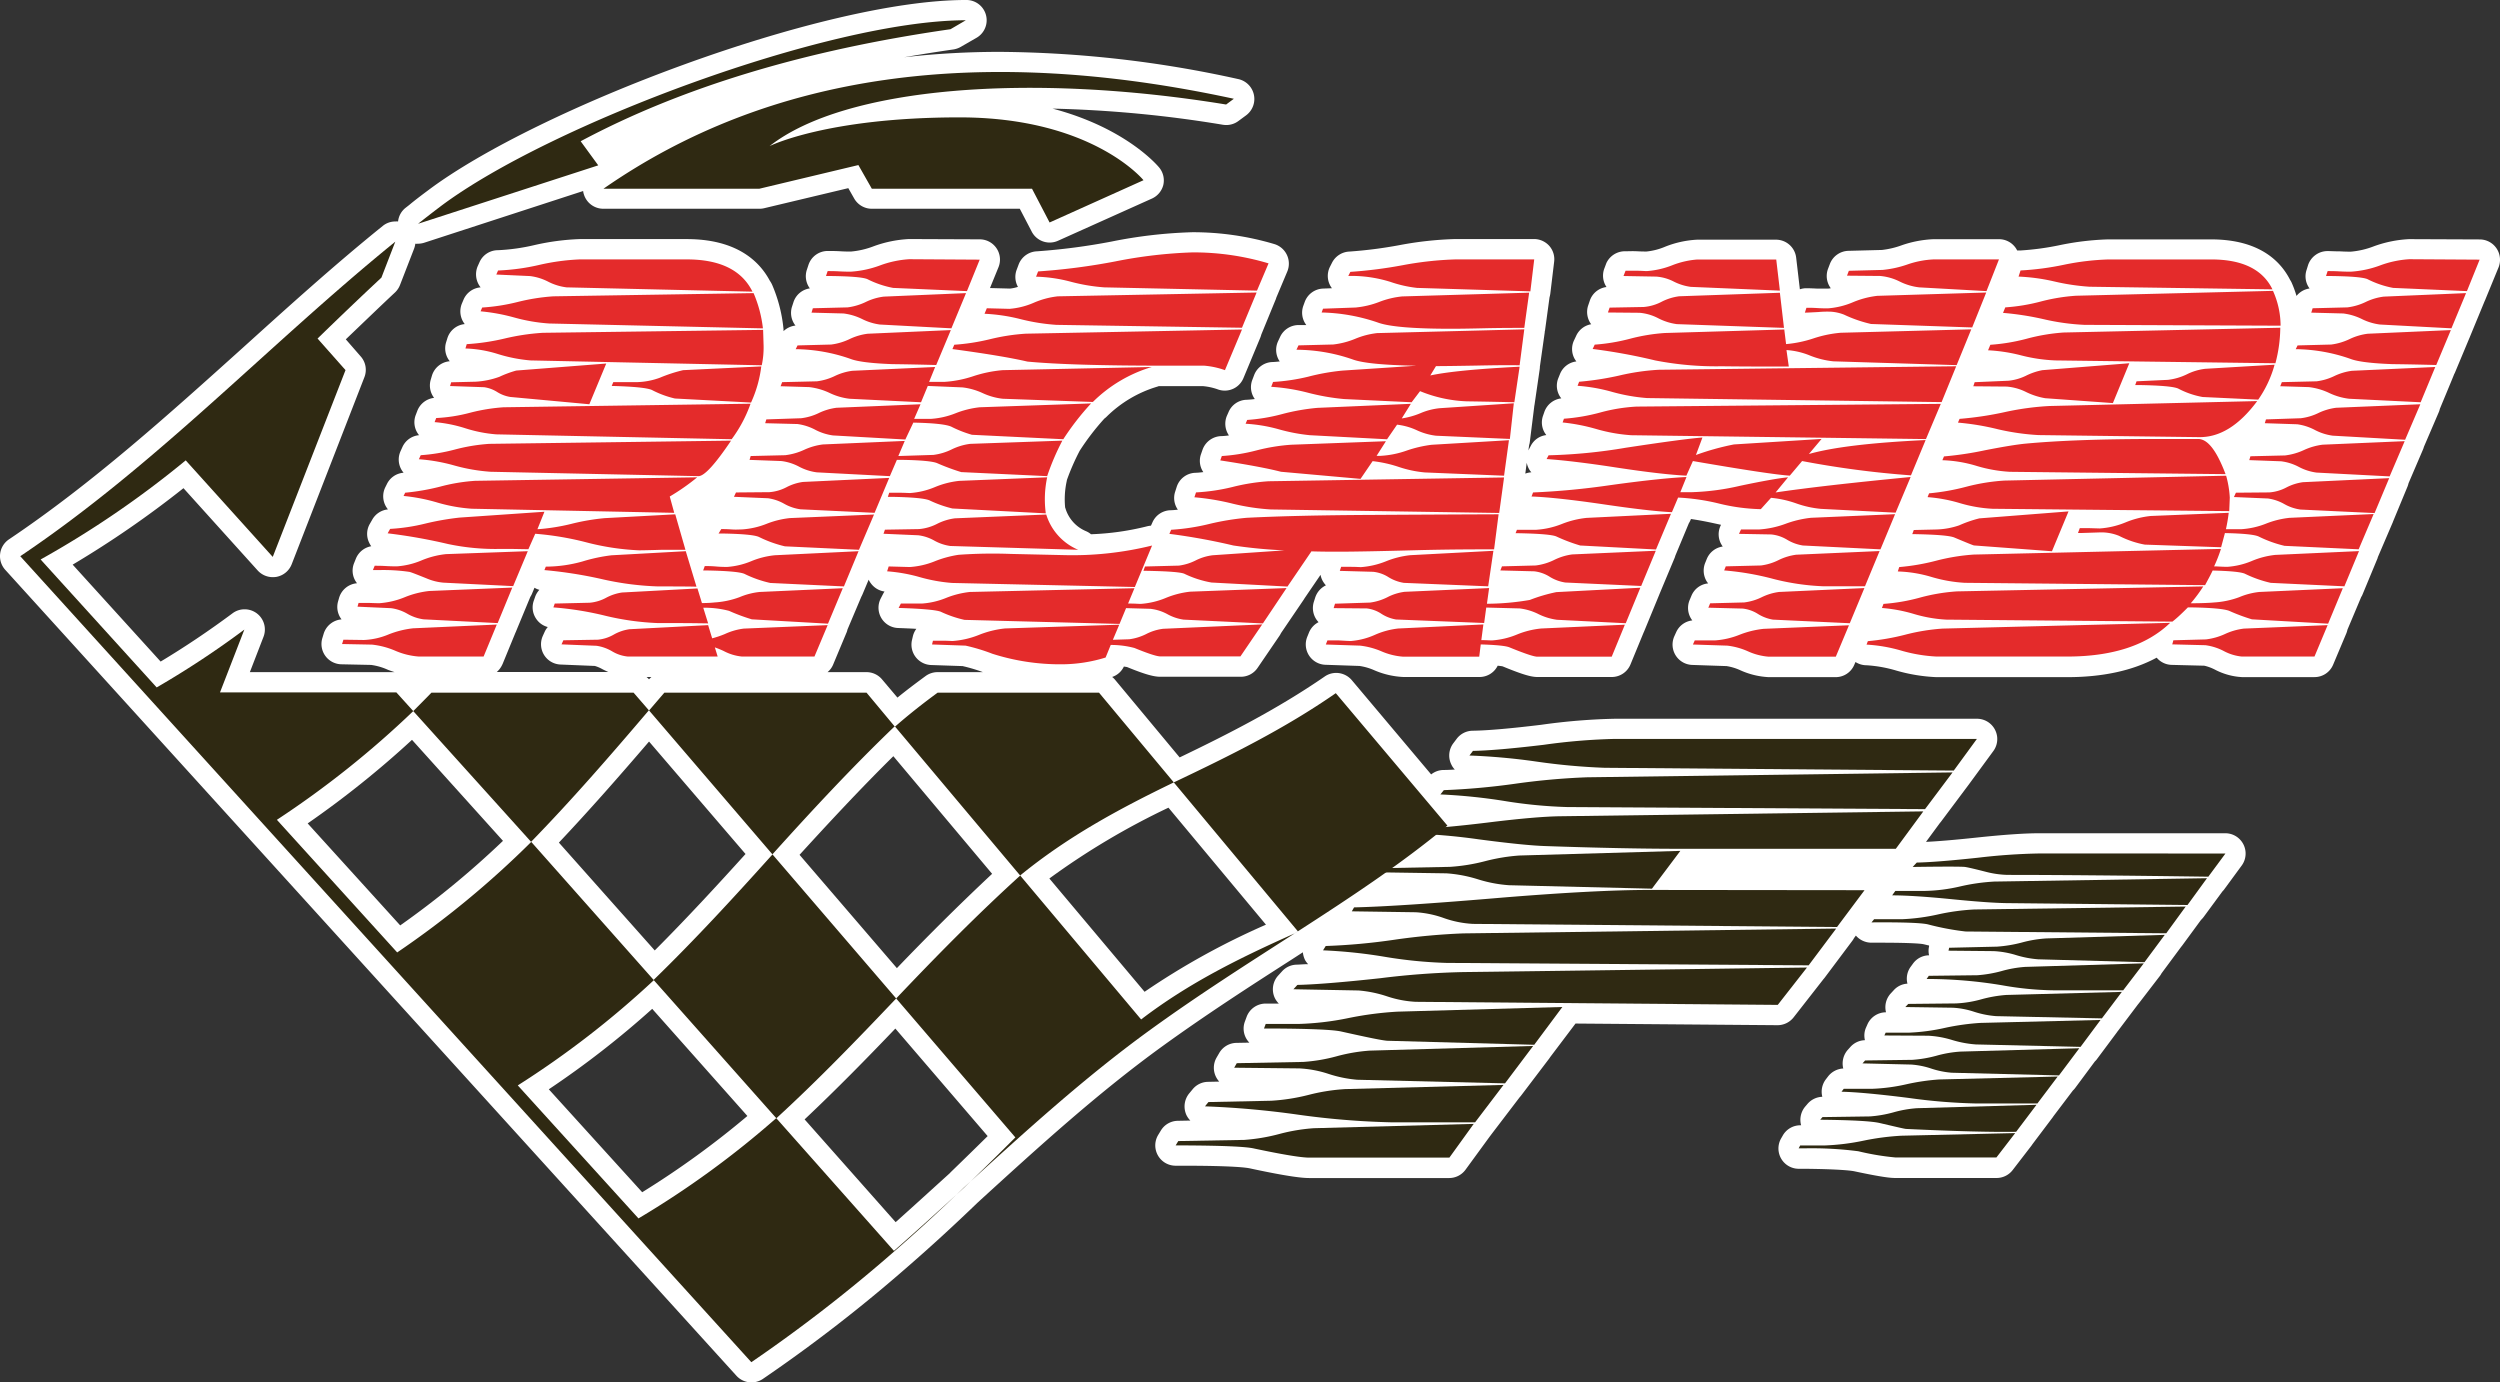 <svg xmlns="http://www.w3.org/2000/svg" viewBox="0 0 513.29 283.83"><rect x="0" y="0" width="513.29" height="283.83" fill="#333333" stroke="none"/><defs><style>.cls-1{fill:#fff;}.cls-1,.cls-4{fill-rule:evenodd;}.cls-2,.cls-4{fill:#2f2912;}.cls-3{fill:#e42b2b;}</style></defs><title>ricambi_f1Risorsa 1</title><g id="Livello_2" data-name="Livello 2"><g id="Livello_1-2" data-name="Livello 1"><path class="cls-1" d="M512.58,51a4.17,4.17,0,0,0-3.44-1.84l-14.54-.06a24.6,24.6,0,0,0-7.27,1.49,16.85,16.85,0,0,1-4.67,1.08c-.43,0-1.16,0-2.15-.06-1.15,0-2-.06-2.61-.06a4.22,4.22,0,0,0-4,2.83l-.31,1a4.14,4.14,0,0,0,.54,3.76.47.47,0,0,1,.06.09,4.17,4.17,0,0,0-2.68,1.53,21.2,21.2,0,0,0-1-2.73,3.26,3.26,0,0,0-.31-.55c-1.94-3.84-6.31-8.33-16.23-8.33H432.78a56.9,56.9,0,0,0-9.73,1.15,55.77,55.77,0,0,1-8.27,1.13,4.4,4.4,0,0,0-.62,0,4.29,4.29,0,0,0-.29-.5,4.17,4.17,0,0,0-3.45-1.82H397a22.78,22.78,0,0,0-6.61,1.27,17.4,17.4,0,0,1-4,.94l-6.89.18a4.19,4.19,0,0,0-3.78,2.65l-.38,1a4.2,4.2,0,0,0,.43,3.86,1.77,1.77,0,0,0,.12.17,3.76,3.76,0,0,1-.67.08l-2,0c-1-.05-1.8-.08-2.38-.08a4.08,4.08,0,0,0-1.3.22c0-.05-.76-6.51-.76-6.51a4.17,4.17,0,0,0-4.14-3.68H348.46a20.56,20.56,0,0,0-6.55,1.43,13.25,13.25,0,0,1-3.85,1c-.38,0-1,0-1.93-.05s-1.85,0-2.42,0A4.2,4.2,0,0,0,329.82,54l-.41,1.09a4.17,4.17,0,0,0,.43,3.84l0,0a4.15,4.15,0,0,0-3.44,2.84l-.34,1a4.23,4.23,0,0,0,.58,3.73.19.19,0,0,1,.06.07A4.17,4.17,0,0,0,323.59,69l-.42.89a4.15,4.15,0,0,0,.11,3.76,6,6,0,0,0,.37.56,4.15,4.15,0,0,0-3.37,2.61l-.34.84a4.16,4.16,0,0,0,.4,3.84c.08.1.15.21.22.29a4.21,4.21,0,0,0-3.46,2.73l-.27.78a4.12,4.12,0,0,0,.43,3.72c.09.11.15.22.22.31a4.11,4.11,0,0,0-3.16,2.16s-.48.9-.52,1l.16-1.13a2.87,2.87,0,0,0,.14-.66L315,83.5a1.67,1.67,0,0,1,.05-.31l1.06-7.28a3.38,3.38,0,0,0,.05-.62l1-7.07s0-.23.05-.31l.93-6.85a6.08,6.08,0,0,0,.16-.74l.79-6.57a4.15,4.15,0,0,0-1-3.27,4.21,4.21,0,0,0-3.12-1.4H298.82a71.81,71.81,0,0,0-11.54,1.26,90.21,90.21,0,0,1-10.22,1.31,4.2,4.2,0,0,0-3.58,2.3l-.42.83a4.19,4.19,0,0,0,.18,4.07l.22.33-1.82.07A4.17,4.17,0,0,0,267.88,62l-.28.77a4.16,4.16,0,0,0,.46,3.76,2.12,2.12,0,0,0,.15.21l-1.69,0a4.19,4.19,0,0,0-3.69,2.42l-.42.9a4.2,4.2,0,0,0,.24,4l.11.15c-.64.07-1.12.11-1.47.12a4.15,4.15,0,0,0-3.78,2.64l-.38,1a4.17,4.17,0,0,0,.41,3.83,1,1,0,0,1,.09.13c-.74.1-1.28.13-1.66.15a4.13,4.13,0,0,0-3.74,2.55l-.34.77a4.23,4.23,0,0,0,.35,3.88l.08.12a13.56,13.56,0,0,1-1.57.14,4.21,4.21,0,0,0-3.83,2.74l-.31.89a4.13,4.13,0,0,0,.32,3.56l.13.2c-.7.09-1.21.13-1.59.14a4.17,4.17,0,0,0-3.85,2.82l-.32,1a4.16,4.16,0,0,0,.49,3.69.13.13,0,0,1,.05.06c-.64.08-1.13.11-1.48.12a4.16,4.16,0,0,0-3.73,2.46l-.32.71a4.63,4.63,0,0,0-.88.15A54.94,54.94,0,0,1,224,109.69a3.91,3.91,0,0,0-1-.62,7.4,7.4,0,0,1-4.26-4.74.69.69,0,0,0-.05-.13,17.45,17.45,0,0,1,.31-5.35l.06-.32a47,47,0,0,1,2.63-6s0,0,0,0a50.88,50.88,0,0,1,5.07-6.6,3,3,0,0,0,.44-.37,24.93,24.93,0,0,1,10.36-6.16,3.59,3.59,0,0,0,.35-.12c.37,0,9.08,0,9.08,0a12.32,12.32,0,0,1,3,.65,4.2,4.2,0,0,0,1.47.27,4.15,4.15,0,0,0,3.84-2.57l3.46-8.31a4.79,4.79,0,0,0,.21-.64l2.87-7a3.1,3.1,0,0,0,.21-.58l2.25-5.35a4.2,4.2,0,0,0-2.63-5.63,58.6,58.6,0,0,0-16.88-2.44,97.62,97.62,0,0,0-16.6,1.92,129.73,129.73,0,0,1-15.29,2,4.19,4.19,0,0,0-3.74,2.66l-.4,1.07a4.18,4.18,0,0,0,.24,3.57,8,8,0,0,1-1.62.35l-4.12-.11L205,54.88a4.16,4.16,0,0,0-3.85-5.74l-14.52-.06a24.6,24.6,0,0,0-7.28,1.49,17,17,0,0,1-4.68,1.08c-.42,0-1.14,0-2.14-.06s-2-.06-2.6-.06A4.16,4.16,0,0,0,166,54.36l-.33,1a4.2,4.2,0,0,0,.54,3.76l.07.09a4.14,4.14,0,0,0-3.39,2.9l-.29.89a4.2,4.2,0,0,0,.59,3.67,1.15,1.15,0,0,0,.14.17,4.25,4.25,0,0,0-2.46,1.15v-.29a3.93,3.93,0,0,0-.06-.6s0,0,0-.08a30.27,30.27,0,0,0-2.21-8.39,5,5,0,0,0-.55-1c-2.13-4-6.8-8.54-17.06-8.54H119a49.22,49.22,0,0,0-9.23,1.22,40.65,40.65,0,0,1-7.53,1.06,4.14,4.14,0,0,0-3.8,2.48l-.37.83A4.27,4.27,0,0,0,98.68,59a4.16,4.16,0,0,0-3.52,2.55l-.33.78a4.23,4.23,0,0,0,.59,4.21,4.15,4.15,0,0,0-3.56,2.88l-.28.9a4.22,4.22,0,0,0,.7,3.77l.07.08a4.18,4.18,0,0,0-3.68,3l-.23.78a4.17,4.17,0,0,0,.6,3.62,1.25,1.25,0,0,0,.08.12,4.19,4.19,0,0,0-3.43,2.64l-.32.84A4.16,4.16,0,0,0,85.78,89a2.33,2.33,0,0,0,.27.35,4.16,4.16,0,0,0-3.43,2.44l-.38.84a4.16,4.16,0,0,0,.26,3.93c.11.18.24.34.36.5a4.14,4.14,0,0,0-3.42,2.32l-.33.66a4.19,4.19,0,0,0,.16,4,5.36,5.36,0,0,0,.38.55,4.15,4.15,0,0,0-3.21,2.08l-.51.89a4.11,4.11,0,0,0-.11,3.91,4.18,4.18,0,0,0,.4.68,4.2,4.2,0,0,0-3.14,2.52l-.36.9a4.11,4.11,0,0,0,.38,3.9,2.83,2.83,0,0,0,.2.28,4.19,4.19,0,0,0-3.68,3l-.22.77A4.17,4.17,0,0,0,70,127a1,1,0,0,1,.12.17,4.19,4.19,0,0,0-3.66,2.93l-.27.89a4.17,4.17,0,0,0,3.91,5.4l6.09.13a12.25,12.25,0,0,1,3.45,1c.49.19.93.33,1.37.48H51.3l2.79-7.22a4.15,4.15,0,0,0-3.87-5.68,4.1,4.1,0,0,0-2.49.83c-4.89,3.63-9.74,6.89-14.75,9.9L14.92,115.93a205.56,205.56,0,0,0,22.75-15.7l15.24,16.9A4.19,4.19,0,0,0,56,118.5a4.87,4.87,0,0,0,.76-.06,4.18,4.18,0,0,0,3.13-2.59L74.82,77.44a4.15,4.15,0,0,0-.76-4.26L71,69.67C74.84,66,78.06,62.89,81.15,60a4.27,4.27,0,0,0,1-1.54l2.85-7.35a4.54,4.54,0,0,0,.27-1.07,3.08,3.08,0,0,0,.53,0,4.45,4.45,0,0,0,1.29-.2l32.64-10.62a3.11,3.11,0,0,0,.16.72,4.17,4.17,0,0,0,4,2.92h32a4,4,0,0,0,1-.11l17.28-4.12,1.21,2.13a4.16,4.16,0,0,0,3.62,2.1h30.38l2.45,4.7a4.16,4.16,0,0,0,3.69,2.24,4.12,4.12,0,0,0,1.71-.37l19.28-8.66A4.2,4.2,0,0,0,238.84,38a4.15,4.15,0,0,0-.83-3.59c-.36-.44-6.86-8.14-21.9-12.11a246.6,246.6,0,0,1,35,3.32,4.91,4.91,0,0,0,.67.05,4.12,4.12,0,0,0,2.48-.82l1.6-1.18a4.18,4.18,0,0,0-1.61-7.43,232.42,232.42,0,0,0-48.83-5.59,173,173,0,0,0-19.8,1.11q5-.87,10.15-1.61a4.36,4.36,0,0,0,1.48-.52l3.16-1.82A4.16,4.16,0,0,0,198.3,0C168.88,0,110.3,22.3,88,39,86.66,40,85.32,41,84,42.1l-.68.53a4.12,4.12,0,0,0-1.59,2.84,4.7,4.7,0,0,0-.53,0,4.09,4.09,0,0,0-2.63.93c-10,8.07-19.59,16.76-28.9,25.17C34.59,85.14,19,99.21,1.84,110.74A4.17,4.17,0,0,0,1.08,117L151.2,282.46a4.17,4.17,0,0,0,5.39.68,312.19,312.19,0,0,0,29.79-23.08c4.52-3.92,9.25-8.24,14.34-13.14l.74-.68c11.8-10.76,24-21.88,37.14-31.39,9-6.51,17.88-12.25,26.51-17.78l2.39-1.55a4.63,4.63,0,0,0,.46,1.61,4.38,4.38,0,0,0,.62.83c-.86,0-1.63.08-2.33.1a4.15,4.15,0,0,0-3,1.34l-.81.89a4.19,4.19,0,0,0-.76,4.48,4.23,4.23,0,0,0,.88,1.28h-2.7a4.17,4.17,0,0,0-3.9,2.7l-.35.95a4.12,4.12,0,0,0,.46,3.83,4,4,0,0,0,.44.54l-2.65.05a4.16,4.16,0,0,0-3.55,2.11l-.54.93a4.19,4.19,0,0,0,0,4.14,4.34,4.34,0,0,0,.56.77l-2.32.05a4.14,4.14,0,0,0-3.14,1.52l-.72.87a4.23,4.23,0,0,0-.56,4.42,4.41,4.41,0,0,0,.8,1.14l-2.57.05a4.13,4.13,0,0,0-3.48,2l-.54.89a4.17,4.17,0,0,0,3.56,6.33h1.42c10.54,0,13.11.4,13.77.53,8.28,1.79,11,2,12.27,2h28.72a4.16,4.16,0,0,0,3.37-1.73l5-6.85c.08-.1.17-.21.25-.33L312,225.3c.1-.1.19-.22.29-.34l5.83-7.68.15-.23s5.21-6.9,5.21-6.9l41.48.34a4.2,4.2,0,0,0,3.29-1.6l6-7.68a.83.83,0,0,0,.12-.16,3.37,3.37,0,0,0,.3-.36l5.65-7.54a4,4,0,0,0,.34-.54l.38-.52a4.24,4.24,0,0,0,3.17,1.46H386c6.92,0,8.58.24,8.87.3s.81.2,1.2.28l0,.18a4,4,0,0,0,0,1.83h0a4.12,4.12,0,0,0-3.35,1.77l-.46.63a4.14,4.14,0,0,0-.63,3.42,4.08,4.08,0,0,0-2.81,1.34l-.59.64a4.17,4.17,0,0,0-1,3.9h0a4.17,4.17,0,0,0-3.83,2.51l-.26.59a4.05,4.05,0,0,0-.24,2.63,4.15,4.15,0,0,0-3,1.4l-.53.59a4.24,4.24,0,0,0-.92,3.82,4.21,4.21,0,0,0-3.12,1.63l-.46.6a4.21,4.21,0,0,0-.72,3.58,4.17,4.17,0,0,0-3.06,1.48l-.47.55a4.23,4.23,0,0,0-.82,3.82h-.09A4.14,4.14,0,0,0,366,233.2l-.34.59a4.17,4.17,0,0,0,3.66,6.18h1.32c7.27.08,9.48.39,10.07.51,5.67,1.21,7.44,1.38,8.42,1.38h20.8a4.16,4.16,0,0,0,3.32-1.65l3.85-5c.07-.1.14-.19.19-.28l4.19-5.56c.06-.08.1-.16.17-.25l3.95-5.22a3.66,3.66,0,0,0,.52-.59l4-5.39a2.67,2.67,0,0,0,.42-.47l4.12-5.53a2.36,2.36,0,0,1,.23-.31l4.12-5.46a2.88,2.88,0,0,0,.22-.27l4.25-5.53a3.21,3.21,0,0,0,.31-.5l4-5.4.27-.34,3.83-5.22a5.88,5.88,0,0,0,.53-.59l3.89-5.29a3.07,3.07,0,0,0,.41-.48l3.53-4.81a4.17,4.17,0,0,0-3.36-6.64H418.7c-3.08,0-7.34.3-13,.9q-6.46.69-10.26.87c1.41-1.92,2.83-3.84,2.83-3.85a4.19,4.19,0,0,0,.28-.34l5.65-7.55c.07-.08.12-.17.18-.25a1.67,1.67,0,0,0,.12-.16l4.76-6.49a4.17,4.17,0,0,0-3.37-6.64h-74.3a126.23,126.23,0,0,0-15.15,1.24c-6.32.77-11.06,1.18-14.08,1.22a4.16,4.16,0,0,0-3.28,1.66l-.71.94A4.17,4.17,0,0,0,298,157a3.52,3.52,0,0,0,.7,1c-.86.05-1.63.09-2.32.09a4.17,4.17,0,0,0-2.54.91l-16.3-19.36a4.23,4.23,0,0,0-3.21-1.48,4.11,4.11,0,0,0-2.35.74c-9.61,6.63-19.9,11.86-29.78,16.61l-13.31-16a3.85,3.85,0,0,0-.55-.52,4.08,4.08,0,0,0,2.41-2.14l.64.1h0c4.13,1.7,5.7,2,6.9,2h16.47a4.14,4.14,0,0,0,3.44-1.82l4.48-6.57A3.36,3.36,0,0,0,263,130l4.66-6.86a3.21,3.21,0,0,0,.19-.31l3.28-4.81a4,4,0,0,0,.67,1.62,4.63,4.63,0,0,0,.43.54,4.23,4.23,0,0,0-2.2,2.52l-.29.91a4.22,4.22,0,0,0,.62,3.7,5.12,5.12,0,0,0,.36.43,4.17,4.17,0,0,0-2,2.22l-.34.84a4.18,4.18,0,0,0,3.74,5.69l7,.24a11.77,11.77,0,0,1,3.06.89,16.91,16.91,0,0,0,6,1.38h15.58a4.16,4.16,0,0,0,3.74-2.32c.6.06.91.11,1,.13,4.43,1.83,6,2.19,7.2,2.19h15.21a4.16,4.16,0,0,0,3.85-2.57l2.7-6.56a2.92,2.92,0,0,0,.14-.31l3-7.29a1.57,1.57,0,0,0,.09-.23s3.07-7.34,3.07-7.34a3.57,3.57,0,0,0,.21-.6l2.78-6.67a4.21,4.21,0,0,0,.33-.63l.1-.24c1.22.18,2.8.45,4.93.92l1.24.27-.08.17a4.15,4.15,0,0,0,.24,4,3,3,0,0,0,.2.29,4.17,4.17,0,0,0-3.3,2.6l-.34.84a4.25,4.25,0,0,0,.4,3.81l.24.32a4.13,4.13,0,0,0-3.44,2.56l-.38.9a4.2,4.2,0,0,0,.36,3.85c.07.11.14.19.21.29a4.15,4.15,0,0,0-3.32,2.43l-.38.84a4.18,4.18,0,0,0,3.66,5.87l7.08.24a10.8,10.8,0,0,1,2.85.87,16,16,0,0,0,5.8,1.4h13.73a4.15,4.15,0,0,0,3.84-2.55l.24-.56a4.22,4.22,0,0,0,2.27.67,27,27,0,0,1,6.11,1.09,35,35,0,0,0,8.25,1.35h26.83c7.28,0,13.43-1.33,18.38-4a4.14,4.14,0,0,0,3.08,1.48l6.7.17a9.33,9.33,0,0,1,2.21.82,13.52,13.52,0,0,0,5.5,1.52H475.2a4.14,4.14,0,0,0,3.83-2.55l2.72-6.46a4.71,4.71,0,0,0,.22-.73l2.83-6.72a2.3,2.3,0,0,0,.26-.49l3-7.23a1.83,1.83,0,0,0,.15-.45l3-7a2,2,0,0,0,.12-.31s3-7.25,3-7.25a5.2,5.2,0,0,0,.18-.61l3-7a2.74,2.74,0,0,0,.15-.46l3.06-7.13a3,3,0,0,0,.21-.66s2.91-7,2.92-7.07.1-.2.15-.3l3-7.18a1.45,1.45,0,0,0,.11-.26s3.05-7.39,3.07-7.43a2.83,2.83,0,0,0,.15-.35L513,54.88A4.2,4.2,0,0,0,512.58,51ZM171.07,136.42l2.7-6.46a3.26,3.26,0,0,0,.23-.71l2.85-6.74c.08-.15.17-.32.24-.49l1.26-3a3.69,3.69,0,0,0,.39.66,4.18,4.18,0,0,0,2.87,1.77,4.92,4.92,0,0,0-.31.51l-.46.89a4.17,4.17,0,0,0,3.56,6.09c1.53.06,2.76.11,3.74.17a4.13,4.13,0,0,0-.71,1.51l-.18.77a4.19,4.19,0,0,0,3.91,5.15l6.48.22A33.62,33.62,0,0,1,201.8,138h-9.28a4.18,4.18,0,0,0-2.45.78c-2,1.47-3.95,2.93-5.81,4.45l-3.16-3.74a4.18,4.18,0,0,0-3.19-1.49h-8A4,4,0,0,0,171.07,136.42Zm-37.81,15.83,19.81,23.09c-5.67,6.27-12,13.15-18.64,19.8L114.75,173C120.87,166.51,126.76,159.83,133.26,152.25ZM132.75,139h1a5.56,5.56,0,0,0-.5.47h0A4.19,4.19,0,0,0,132.75,139Zm-29.6-2.57,2.69-6.55a1.83,1.83,0,0,0,.14-.32l2.9-7a4.47,4.47,0,0,0,.33-.61l.53-1.28a3.52,3.52,0,0,0,1,.43,4.31,4.31,0,0,0-.86,1.41l-.27.78a4.13,4.13,0,0,0,.47,3.75,4.08,4.08,0,0,0,2.39,1.7,3.85,3.85,0,0,0-.65,1l-.38.84a4.17,4.17,0,0,0,3.64,5.86l7.06.29a7.75,7.75,0,0,1,1.58.68c.42.22.8.39,1.17.56H102A4.39,4.39,0,0,0,103.15,136.4ZM82.17,190l-19-20.94A198.19,198.19,0,0,0,84.59,151.9l18.68,20.74A183.32,183.32,0,0,1,82.17,190Zm49.69,54.79-19.18-21.14a188.71,188.71,0,0,0,21.23-16.52l19.54,22A182,182,0,0,1,131.86,244.78Zm63.24-4c-3.65,3.31-7.4,6.73-11.21,10.14L165.2,229.83c6.54-6.16,12.76-12.51,18.63-18.65l18.95,22.08C200.44,235.57,197.77,238.18,195.1,240.76Zm-10.94-42-20-23.28c5.48-6,12.14-13.22,19.26-20.25l20.28,24.15C196.65,186,190,192.67,184.16,198.76Zm55.76-32.94,20,24A152.19,152.19,0,0,0,235,203.63l-19.55-23.26A151.13,151.13,0,0,1,239.92,165.82Zm73.25-68.58.29-2.26a4.8,4.8,0,0,0,.46,1.28,3.67,3.67,0,0,0,.49.68A4.33,4.33,0,0,0,313.17,97.24Z"/><path class="cls-2" d="M302.58,230.75l-5,6.93H268.84c-1.73,0-5.53-.64-11.4-1.88-1.67-.39-6.55-.59-14.62-.63h-1.44l.54-.89,13.55-.24a38.17,38.17,0,0,0,7.18-1.21,37.28,37.28,0,0,1,7.09-1.19Zm6.12-8-5.84,7.68H285.63a164.39,164.39,0,0,1-19.11-1.57,184.6,184.6,0,0,0-19.12-1.71l.71-.88L261,226a40.61,40.61,0,0,0,7.63-1.19,39.66,39.66,0,0,1,7.53-1.2Zm6.08-8L309,222.43l-30.35-.74a25.72,25.72,0,0,1-5.88-1.2,22.57,22.57,0,0,0-6-1.13l-13.37-.14.53-.93,13.65-.26a34.44,34.44,0,0,0,6.86-1.16,35,35,0,0,1,6.78-1.16Zm6-8L315,214.51l-30-.82c-.9,0-4.09-.67-9.61-1.9q-2.43-.56-14.17-.62h-1.7l.35-.94h6.82a58.34,58.34,0,0,0,10.14-1.2,70.14,70.14,0,0,1,10.06-1.32ZM371,198.65l-6,7.67-74.31-.63a22,22,0,0,1-5.92-1.13,24.91,24.91,0,0,0-5.83-1.2l-13.38-.25.81-.89q5.48-.12,17.05-1.38a163.75,163.75,0,0,1,17.16-1.26Q302,199.58,371,198.65Zm6-8-5.66,7.55-74.4-.5a92.65,92.65,0,0,1-12.73-1.27,101.63,101.63,0,0,0-12.57-1.31l.55-.89a126.48,126.48,0,0,0,14.12-1.29,135,135,0,0,1,14.13-1.3Zm5.82-7.88-5.65,7.56-74.75-.64a21.23,21.23,0,0,1-5.93-1.18,20.55,20.55,0,0,0-5.83-1.21l-13.11-.19.46-.81q9.15-.2,30.34-2,19.47-1.59,30.32-1.58ZM345,174.7l-5.83,7.76-29.35-.71a27.61,27.61,0,0,1-6.36-1.21,27.82,27.82,0,0,0-6.48-1.23l-13.37-.2.73-.87,13.36-.26a38,38,0,0,0,7.18-1.16,38.61,38.61,0,0,1,7.08-1.17Zm49.89-8.11-5.65,7.68h-44.6q-11.29,0-27.37-.56-4.31-.14-13.73-1.39a125.44,125.44,0,0,0-13.82-1.19l.72-.95q5-.08,14.94-1.29c6.6-.82,11.59-1.25,14.94-1.3Zm6-8-5.65,7.54-73.5-.43a96.66,96.66,0,0,1-13-1.27,115.7,115.7,0,0,0-13-1.32l.7-.88a143.74,143.74,0,0,0,14.68-1.32,143.15,143.15,0,0,1,14.77-1.32Zm5-6.88-4.75,6.5-71.7-.57a130.1,130.1,0,0,1-13.87-1.26,130.32,130.32,0,0,0-13.87-1.26l.72-.95q4.77-.08,14.54-1.25a123.81,123.81,0,0,1,14.63-1.21Z"/><path class="cls-2" d="M413.75,232.64l-3.85,5H389.1a53.07,53.07,0,0,1-7.56-1.27,74.27,74.27,0,0,0-10.88-.6h-1.37l.32-.59h5.09a47.36,47.36,0,0,0,8-1,52.08,52.08,0,0,1,7.72-1Zm4.38-5.81-4.19,5.55q-7.56.12-22.55-.59c-.31,0-2.08-.43-5.35-1.19-1.65-.41-5.75-.63-12.32-.7l.46-.54,9.72-.14a24.32,24.32,0,0,0,4.86-.84,23.59,23.59,0,0,1,4.85-.85Zm4.35-5.8-4.17,5.53H405.67a117,117,0,0,1-13.82-1.14c-6.27-.79-10.84-1.21-13.76-1.27l.46-.6h2.87l2.94,0a37.4,37.4,0,0,0,7-.92,44.75,44.75,0,0,1,6.81-1Zm4.44-5.81-4.18,5.58-22-.55a17.75,17.75,0,0,1-4.18-.84,16.49,16.49,0,0,0-4.16-.84l-10-.24.54-.6,9.72-.13a25.15,25.15,0,0,0,4.95-.85,23.82,23.82,0,0,1,4.89-.84Zm21.84-29.09-4,5.49-41.21-.37a54.66,54.66,0,0,1-7.75-1.47c-1.4-.31-5.23-.45-11.55-.4l.53-.65,5.74,0a41.58,41.58,0,0,0,7.46-1,45.27,45.27,0,0,1,7.34-1Zm-17.48,23.28-4.11,5.53-21.5-.5a22.1,22.1,0,0,1-4.86-.91,20.05,20.05,0,0,0-4.92-.88l-9-.05.27-.58H392a41.13,41.13,0,0,0,7.41-1,48.67,48.67,0,0,1,7.2-1Zm21.85-29.1-4,5.5-36.58-.38c-2.61,0-6.58-.29-11.93-.82s-9.38-.78-12.13-.78l.65-.91,6.07,0a34.47,34.47,0,0,0,7.24-.92,40.64,40.64,0,0,1,7-1Zm-17.48,23.34-4.1,5.44-21.7-.46a19.4,19.4,0,0,1-4.48-.88,16.74,16.74,0,0,0-4.46-.85l-9.71-.14.59-.64,9.77-.1a23,23,0,0,0,5.22-.84,26.42,26.42,0,0,1,5.15-.9Zm21.27-28.41L453.4,180q-26.62-.37-41.21-.37a19.44,19.44,0,0,1-4.44-.63c-2.3-.59-3.74-.92-4.29-1s-4.16-.1-10.76,0l.84-.9q4.05-.08,12.59-1a125.7,125.7,0,0,1,12.57-.87Zm-16.77,22.55-4.23,5.54q-6.27,0-12.46,0a64.1,64.1,0,0,1-12.18-1A93.25,93.25,0,0,0,395.57,201l.44-.65,10-.12a25.83,25.83,0,0,0,4.93-.85,23.6,23.6,0,0,1,4.86-.86Zm4.31-5.85-4.17,5.62-21.85-.6a21,21,0,0,1-4.53-.87,18.73,18.73,0,0,0-4.59-.81l-9.26-.09.13-.6,9.85-.23a27.05,27.05,0,0,0,5.09-.85,25,25,0,0,1,5.08-.84Z"/><path class="cls-3" d="M509.11,53.31l-2.61,6.46-15.16-.66a19.59,19.59,0,0,1-5.27-1.8q-1.41-.6-8.5-.65l.33-1c.55,0,1.37,0,2.45.06s1.84.06,2.31.06a20.93,20.93,0,0,0,6-1.28,20.89,20.89,0,0,1,6-1.28Zm-2.79,6.87-3,7.23-14.68-.78a11.65,11.65,0,0,1-3.72-1.13,11.93,11.93,0,0,0-3.81-1.14l-6.57-.17.28-.9,7.13-.18A12,12,0,0,0,485.72,62a11.9,11.9,0,0,1,3.71-1.1Zm-3.12,7.59-3,7.17c-3-.08-6-.14-9.06-.18-4.23-.16-7.07-.51-8.54-1.07a34.79,34.79,0,0,0-11.25-2l.38-.77,6.91-.18a12.5,12.5,0,0,0,3.75-1.11,12,12,0,0,1,3.76-1.11ZM500,75.35l-3,7.24-14.7-.72a13.09,13.09,0,0,1-4.11-1.2,13.17,13.17,0,0,0-4.15-1.19l-5.87-.18.33-.84,7.13-.17a11.71,11.71,0,0,0,3.64-1.08,12,12,0,0,1,3.63-1.08ZM496.93,83l-3.12,7.29-14.88-.84a11.1,11.1,0,0,1-3.63-1.16,10.84,10.84,0,0,0-3.64-1.18L465,86.89l.24-.78,7.14-.24A11.27,11.27,0,0,0,476,84.8a12,12,0,0,1,3.65-1.08Zm-3.21,7.58-3.09,7.23-15-.78a10.71,10.71,0,0,1-3.61-1.15,10.48,10.48,0,0,0-3.68-1.17l-6.53-.24.24-.79,7.1-.17a12.81,12.81,0,0,0,3.89-1.11,13,13,0,0,1,3.85-1.1Zm-3.18,7.59-3,7.17-15.21-.72a9.38,9.38,0,0,1-3.33-1.13,9.42,9.42,0,0,0-3.34-1.14l-7-.3.41-.89,6.86-.06a8.84,8.84,0,0,0,3.47-1,10.48,10.48,0,0,1,3.44-1.1ZM452.37,120.4a30.41,30.41,0,0,1-2.57,3.46c2.52,0,4.14-.1,4.86-.17a17.87,17.87,0,0,0,5.09-1.08,14.48,14.48,0,0,1,4.14-1.07l17.13-.77L478,128.05l-15.64-.89a38.25,38.25,0,0,1-4.66-1.74c-1-.39-3.52-.64-7.7-.71h-.79c-.93.92-2,2-3.18,2.92l-46.43-.41a28.33,28.33,0,0,1-6.67-1.17,31.4,31.4,0,0,0-6.54-1.22l.32-.84a38.36,38.36,0,0,0,7.48-1.29,38.42,38.42,0,0,1,7.61-1.28Zm25.53,7.95-2.7,6.45H460.29a9.86,9.86,0,0,1-3.73-1.14,11.3,11.3,0,0,0-3.76-1.19L446,132.3l.23-.84,6.68-.18a13,13,0,0,0,3.9-1.1,13,13,0,0,1,3.9-1.12ZM102,128.23l-2.71,6.57H86a14.85,14.85,0,0,1-4.84-1.19,16.57,16.57,0,0,0-4.77-1.26l-6.16-.12.28-.89,4.19.06a14.61,14.61,0,0,0,5.08-1.14A19.28,19.28,0,0,1,84.82,129Zm3.18-7.59-3,7.29-15.21-.77A9.12,9.12,0,0,1,83.61,126a9.05,9.05,0,0,0-3.31-1.13l-6.9-.31.22-.77h2.15q1.5.06,2.1.06a16.82,16.82,0,0,0,5.2-1.22,18.68,18.68,0,0,1,5.06-1.29Zm3.18-7.47-3,7.17-14.29-.71a11.28,11.28,0,0,1-3.54-.9c-1.89-.75-3-1.2-3.45-1.31a37.28,37.28,0,0,0-6.4-.37H76.56l.37-.89c.54,0,1.31,0,2.34.06s1.77.06,2.24.06a15.84,15.84,0,0,0,5.06-1.23,17.81,17.81,0,0,1,5-1.28Zm32.37-.29c-1.21,0-2.8,0-4.76,0-2.58.08-4.17.11-4.76.11a51.38,51.38,0,0,1-10.68-1.6,60.72,60.72,0,0,0-10.64-1.8l-1.4,3.17c-1.11,0-2.64-.06-4.58-.06h-1a47.22,47.22,0,0,1-10.91-1,111.83,111.83,0,0,0-12.41-2.2l.51-.91a38.81,38.81,0,0,0,7.14-1.07,55.91,55.91,0,0,1,7.1-1.25l17.44-1.2-1.44,3.59a40.64,40.64,0,0,0,7-1.11,44.61,44.61,0,0,1,6.85-1.17l14.45-.78ZM143.15,98a44.65,44.65,0,0,1-5.64,3.94l.92,3.35-41.57-.84a32.71,32.71,0,0,1-7-1.25,36.82,36.82,0,0,0-7-1.37l.33-.67a46.18,46.18,0,0,0,7.19-1.25,37,37,0,0,1,7.18-1.19Zm6.95-7.53c-3.3,4.9-5.53,7.33-6.72,7.29l-42.69-.9a37,37,0,0,1-7.38-1.28A36.36,36.36,0,0,0,86,94.29l.38-.83a37,37,0,0,0,7-1.16,37.14,37.14,0,0,1,7.08-1.17Zm4-7.58a27.7,27.7,0,0,1-3.88,7.29l-48.34-1a28,28,0,0,1-6.37-1.26,28.51,28.51,0,0,0-6.28-1.25l.33-.84a33.07,33.07,0,0,0,6.92-1.08,37.48,37.48,0,0,1,6.9-1.13Zm-29.63-8.25L121,83l-16.24-1.5a7.19,7.19,0,0,1-2.66-1,6.85,6.85,0,0,0-2.7-1l-7-.24.23-.77,5-.12a17.09,17.09,0,0,0,4.89-1A21.93,21.93,0,0,1,106,76.08ZM156.78,71a17.44,17.44,0,0,1-.38,4L108.9,74a31.13,31.13,0,0,1-6.67-1.31,24.5,24.5,0,0,0-6.67-1.14l.27-.89a45.64,45.64,0,0,0,7.84-1.17,45.88,45.88,0,0,1,7.8-1.16l45.21-.6Zm-.14-3.58-43.87-1a35.41,35.41,0,0,1-7.1-1.21,39.25,39.25,0,0,0-7-1.29l.33-.78A39.8,39.8,0,0,0,106.29,62a41.13,41.13,0,0,1,7.33-1.16l41.1-.66A25.66,25.66,0,0,1,156.64,67.41Zm-2.15-7.54L116.32,59a11.32,11.32,0,0,1-3.76-1.16,11,11,0,0,0-3.76-1.16l-6.9-.31.36-.83a45.42,45.42,0,0,0,8.37-1.13A45.38,45.38,0,0,1,119,53.26H141Q151.22,53.26,154.49,59.87ZM143,120.46q-1.45-.06-7.93-.06a59.83,59.83,0,0,1-11.72-1.55,89.88,89.88,0,0,0-11.57-1.8l.28-.71a28,28,0,0,0,7.56-1.07,33.73,33.73,0,0,1,5.93-1.26l15.25-.84Zm13.3-45.23a24.88,24.88,0,0,1-2.1,7.42l-15.63-.83a19.71,19.71,0,0,1-4.72-1.75c-1-.44-3.75-.71-8.26-.83l.33-.78c1.62,0,3.23,0,4.81,0a14.65,14.65,0,0,0,4.76-.91A29.73,29.73,0,0,1,140.26,76Zm13.63,53.12-2.71,6.45H152.35a10,10,0,0,1-3.77-1.14,19.35,19.35,0,0,0-1.81-.74l.58,1.88H128.92a7.69,7.69,0,0,1-3.24-1.07,8.82,8.82,0,0,0-3.2-1.14l-7.19-.29.38-.84,7.09-.12a8.05,8.05,0,0,0,3.26-1.05,9.15,9.15,0,0,1,3.22-1.1l16.15-.84.83,2.71a20,20,0,0,0,2.6-.88,13.13,13.13,0,0,1,3.89-1.12Zm3.11-7.58L170,128.05l-15.64-.89a38.73,38.73,0,0,1-4.67-1.74,19.55,19.55,0,0,0-5.3-.64l1,3.21c-.65,0-2.94-.06-6.85-.06h-3.41a55,55,0,0,1-10.78-1.49,65.56,65.56,0,0,0-10.73-1.73l.28-.79,7.18-.17a8.65,8.65,0,0,0,3.33-1,10,10,0,0,1,3.3-1.1l15.49-.83.92,3c1.27,0,2.15-.08,2.62-.13a17.8,17.8,0,0,0,5.09-1.08,14.45,14.45,0,0,1,4.15-1.07Zm3.23-7.6-3,7.23-15.13-.71a23.52,23.52,0,0,1-5.28-1.86c-.86-.39-3.57-.64-8.12-.71h-.37l.33-.9c.52,0,1.31,0,2.33.09s1.8.09,2.29.09a15.8,15.8,0,0,0,4.95-1.19A17,17,0,0,1,159.1,114Zm3.18-7.53-3.09,7.24-15.21-.71a24.66,24.66,0,0,1-5.32-1.92q-1.29-.6-7.47-.71h-.83l.56-.91c.43,0,1.13,0,2.1.07s1.68,0,2.15,0a16.52,16.52,0,0,0,5-1.13,18.21,18.21,0,0,1,4.85-1.2Zm3.12-7.52-3,7.17-15.21-.72a9.42,9.42,0,0,1-3.34-1.13,9.39,9.39,0,0,0-3.33-1.14l-7-.3.42-.89,6.86-.06a9.07,9.07,0,0,0,3.48-1,10.27,10.27,0,0,1,3.42-1.1Zm12.65-30.35-3,7.17q-4.53-.12-9.05-.18c-4.24-.16-7.08-.51-8.54-1.07a34.91,34.91,0,0,0-11.26-2l.38-.77,6.91-.18a12.42,12.42,0,0,0,3.75-1.11,12,12,0,0,1,3.76-1.11Zm3.12-7.59-3,7.23-14.7-.78A11.5,11.5,0,0,1,177,65.5a11.93,11.93,0,0,0-3.81-1.14l-6.57-.17.27-.9,7.14-.18A12.16,12.16,0,0,0,177.76,62a11.71,11.71,0,0,1,3.7-1.1Zm2.81-6.87-2.62,6.46-15.17-.66a19.84,19.84,0,0,1-5.28-1.8q-1.4-.6-8.49-.65l.34-1c.55,0,1.37,0,2.44.06s1.85.06,2.3.06a20.87,20.87,0,0,0,6-1.28,21,21,0,0,1,6-1.28Zm20.21,59.57-26.24-.78a9.38,9.38,0,0,1-3.28-1.1,8.89,8.89,0,0,0-3.31-1.1l-7.13-.31.29-.84,7-.12a10,10,0,0,0,3.7-1.07,11.32,11.32,0,0,1,3.67-1.14l18.75-.78A11.54,11.54,0,0,0,221.37,112.88Zm15.19-.9L233,120.52l-37.52-.83a33.56,33.56,0,0,1-6.65-1.2,33.3,33.3,0,0,0-6.69-1.19l.32-1,4.34.12a16.59,16.59,0,0,0,5-1.13,22,22,0,0,1,5-1.38,98.73,98.73,0,0,1,10.73-.18l10.73.24A68.18,68.18,0,0,0,236.56,112ZM215,98a21.58,21.58,0,0,0-.28,7.4l-19.18-1a23.52,23.52,0,0,1-4.7-1.67q-1.41-.6-7.66-.72h-.89l.28-.84h2.15c1,0,1.77.06,2.14.06a16,16,0,0,0,5.09-1.22,17.87,17.87,0,0,1,5-1.28Zm3.12-7.53A49.78,49.78,0,0,0,215,97.76l-17.64-.83a45.1,45.1,0,0,1-5-1.86c-.9-.35-3.2-.58-6.91-.65h-1.31l-1.44,3.34-15-.78a10.71,10.71,0,0,1-3.61-1.15,10.38,10.38,0,0,0-3.67-1.17l-6.53-.24.24-.79,7.09-.17a12.86,12.86,0,0,0,3.9-1.11,12.93,12.93,0,0,1,3.85-1.1l16.79-.72-1.32,3.1,7.2-.23a11.82,11.82,0,0,0,3.78-1.14,12.16,12.16,0,0,1,3.78-1.13Zm5.9-7.64a53.8,53.8,0,0,0-5.71,7.35l-18.75-.91a23.79,23.79,0,0,1-4.25-1.67c-1.05-.47-3.66-.75-7.79-.83l-1.64,3.47L171,89.4a11.1,11.1,0,0,1-3.61-1.16,10.85,10.85,0,0,0-3.66-1.18l-6.63-.17.24-.78,7.14-.24a11.35,11.35,0,0,0,3.64-1.07,11.91,11.91,0,0,1,3.64-1.08L189,83l-1.31,3,3.45,0a16.45,16.45,0,0,0,5-1.13,19.14,19.14,0,0,1,5-1.25Zm12.45-7.48a29,29,0,0,0-12.09,7.18l-18.52-.66a13.41,13.41,0,0,1-4.13-1.17,13.64,13.64,0,0,0-4.1-1.16l-7.14-.3-1.39,3.35-14.69-.72a12.91,12.91,0,0,1-4.1-1.2,13.28,13.28,0,0,0-4.16-1.19l-5.88-.18.32-.84,7.14-.17a11.82,11.82,0,0,0,3.65-1.08A11.87,11.87,0,0,1,175,76.13L192,75.35l-1.24,3.06h3.07a23.24,23.24,0,0,0,6-1.17A26.33,26.33,0,0,1,205.86,76ZM255,67.65,251.5,76a16.67,16.67,0,0,0-4.24-.92l-8.17,0q-19.28,0-28.14-.84-5.08-1.18-15.4-2.57l.38-.89a43.19,43.19,0,0,0,7.35-1.14,41.73,41.73,0,0,1,7.34-1.13ZM258,60.06l-3,7.23-38.12-.59a41.29,41.29,0,0,1-7.32-1.17,36.72,36.72,0,0,0-7.42-1.11l.47-1.13,4.66.12a15.45,15.45,0,0,0,5-1.26,17,17,0,0,1,4.93-1.31Zm2.46-6-2.38,5.61L226.72,59a37,37,0,0,1-7-1.19,30.36,30.36,0,0,0-7-1l.42-1.08A131.34,131.34,0,0,0,229,53.67a96.54,96.54,0,0,1,15.87-1.85A53.6,53.6,0,0,1,260.5,54.09Zm-1.31,74.14-4.47,6.57H238.25c-.75,0-2.52-.58-5.33-1.73a18.6,18.6,0,0,0-4.87-.62L227,135a30.69,30.69,0,0,1-9,1.39,45.67,45.67,0,0,1-14.24-2.16,38.79,38.79,0,0,0-5.5-1.67l-6.9-.24.19-.77h2.05c1,0,1.68.06,2,.06a18,18,0,0,0,5.41-1.26,20,20,0,0,1,5.33-1.32l23.46-.77-1.31,3.1,3.37-.11a10.84,10.84,0,0,0,3.47-1.07,10.39,10.39,0,0,1,3.48-1.08Zm5-7.46L259.29,128,243,127.22a9.74,9.74,0,0,1-3.35-1.14A9.47,9.47,0,0,0,236.2,125l-5-.14-1.34,3.24-31.83-.83a23.54,23.54,0,0,1-4.9-1.68c-.9-.35-3.78-.62-8.63-.77l.46-.9,4.3,0a15.9,15.9,0,0,0,5-1.16,18.36,18.36,0,0,1,4.88-1.22l33.78-.77-1.31,3.15H232c1.09,0,1.82.07,2.19.07a16.39,16.39,0,0,0,5.18-1.23,18.31,18.31,0,0,1,5-1.28Zm43.54-15.18-.93,7.23c-3.76,0-9,0-15.72.17q-11.07.3-15.68.31c-2.15,0-4.18,0-6.1-.07l-4.92,7.23-15.62-.83a21.17,21.17,0,0,1-5.56-1.8q-1.11-.48-7.7-.6h-.7l.33-.89,6.95-.18a10.7,10.7,0,0,0,3.48-1.08A10.64,10.64,0,0,1,249,114l14.71-1a100.67,100.67,0,0,1-10.47-1,127.61,127.61,0,0,0-13.15-2.39l.37-.84a43.9,43.9,0,0,0,7.81-1.19,52.31,52.31,0,0,1,7.72-1.27q10.36-.52,25.85-.59Q294.81,105.64,307.72,105.59Zm1.12-7.53-1,7.29-46.9-.72a44.37,44.37,0,0,1-7.83-1.19,49.65,49.65,0,0,0-7.85-1.31l.33-1A40.41,40.41,0,0,0,253,100a41,41,0,0,1,7.44-1.19Zm1-7.65-1,7.29L292.56,97a23.23,23.23,0,0,1-5.37-1.13,26,26,0,0,0-5.37-1.19l-2.48,3.64L263,96.86q-4.12-1.06-12.46-2.33l.32-.9A37.18,37.18,0,0,0,258,92.47a38.94,38.94,0,0,1,7.1-1.16l19.45-.72-1.91,3h.88a19.18,19.18,0,0,0,5.3-1.08,25.29,25.29,0,0,1,5.12-1.19Zm1-7.58L310,90.12l-15.16-.66a12.87,12.87,0,0,1-4-1.15,13.25,13.25,0,0,0-4-1.12l-2.06,3-15.9-.84a36.56,36.56,0,0,1-6.5-1.26A32,32,0,0,0,255.74,87l.33-.78A37.27,37.27,0,0,0,263.31,85a43.24,43.24,0,0,1,7.18-1.26l19.18-.83-1.87,3a16,16,0,0,0,3.9-1.1,13.53,13.53,0,0,1,3.89-1Zm2.15-15.18L312,75q-3.28-.06-8.82.06c-3.95.07-6.72.11-8.35.11l-1.17,1.92q5.24-1.14,18.34-1.8l-1.08,7.3q-4.9-.12-9.75-.19a27.88,27.88,0,0,1-9.61-2.09l-1.73,2.28-13.91-.66a45.66,45.66,0,0,1-7.46-1.32A39.83,39.83,0,0,0,261,79.42l.38-1a40.69,40.69,0,0,0,7.14-1.06,44.51,44.51,0,0,1,7.1-1.27l15.19-1c-6.68-.12-11-.53-13.05-1.28a35.39,35.39,0,0,0-11.58-2l.42-.9,7.15-.18a16.75,16.75,0,0,0,4.5-1.17,16.37,16.37,0,0,1,4.5-1.17Zm1-7.53-1,7.23c-1.85,0-4.35,0-7.53.06-3.57.09-6.05.12-7.46.12q-11.52,0-15-1.25a37.78,37.78,0,0,0-11.62-2.09l.29-.78,6.67-.24A18.2,18.2,0,0,0,283.16,62a17.84,17.84,0,0,1,4.73-1.14Zm-7.34,53-1.07,7.29-17.32-.71a8.53,8.53,0,0,1-3.15-1.17,7.23,7.23,0,0,0-3.14-1.1l-6.86-.19.28-.83h2.06c1,0,1.71.06,2,.06a17,17,0,0,0,5.13-1.19,18.46,18.46,0,0,1,5-1.26ZM315,53.26l-.79,6.56-23.29-.71a25.41,25.41,0,0,1-5.43-1.23,26.94,26.94,0,0,0-7.21-1.22h-1.46l.43-.84A92.71,92.71,0,0,0,288,54.45a69.69,69.69,0,0,1,10.83-1.19Zm18.61,75-2.7,6.57H315.66c-.72,0-2.61-.64-5.7-1.9-.72-.32-2.7-.52-5.94-.62l-.31,2.52H288.13a13.64,13.64,0,0,1-4.49-1.1,15.72,15.72,0,0,0-4.38-1.17l-7.05-.23.33-.84h2.39c1.16.07,2,.12,2.42.12a14.85,14.85,0,0,0,4.92-1.26,16.28,16.28,0,0,1,4.82-1.31l17.47-.83-.42,3.22c1.07,0,1.78.06,2.18.06a16.23,16.23,0,0,0,5.11-1.2,17.56,17.56,0,0,1,5-1.25Zm3.18-7.59-3,7.29-14.13-.71a12.3,12.3,0,0,1-3.8-1.17,11.72,11.72,0,0,0-3.86-1.16l-6.85-.18-.43,3.17-18.1-.72a7.93,7.93,0,0,1-3-1.17,6.81,6.81,0,0,0-3-1.1l-6.8-.06.28-.91,7.18-.23a11,11,0,0,0,3.57-1.1,10.69,10.69,0,0,1,3.52-1.11l17.37-.77-.45,3.22a52.68,52.68,0,0,0,8.8-.78,33.53,33.53,0,0,1,5.46-1.61Zm3.17-7.59-3,7.23-15.59-.71a8.5,8.5,0,0,1-3.16-1.16A7.53,7.53,0,0,0,315,117.3l-6.95-.18.33-.84,6.94-.18a11.9,11.9,0,0,0,3.77-1.13,11.88,11.88,0,0,1,3.71-1.14Zm3.12-7.59L340,112.82,324.44,112a35.12,35.12,0,0,1-4.91-1.86q-1.26-.53-7.65-.66h-.71l.28-.71h4a17.14,17.14,0,0,0,5.23-1.19,19.07,19.07,0,0,1,5.09-1.25Zm49.19-7.52-3.07,7.29-15.31-.78a20.74,20.74,0,0,1-5.11-1.13,21.44,21.44,0,0,0-5.16-1.14l-2.1,2.33a39.1,39.1,0,0,1-8.49-1.13,44.06,44.06,0,0,0-8.49-1.25l-1.27,3q-4.67-.22-14.42-1.67c-6.27-.91-11.09-1.43-14.4-1.55l.31-.83a154.75,154.75,0,0,0,15.77-1.49c7.19-1,12.43-1.53,15.73-1.68L345,101.05h2.47a50,50,0,0,0,9.85-1.32q7.1-1.49,9.8-1.73l-2.56,3.11Q373.77,99.73,392.23,97.94Zm3.08-7.59-3,7.22A195.25,195.25,0,0,1,370,94.66l-2.53,3q-3.92-.24-19.89-3l-1.34,3c-3.3-.16-8.08-.71-14.38-1.67-6.47-1-11.24-1.53-14.32-1.74l.41-.77a109.54,109.54,0,0,0,15.83-1.55c7.9-1.2,13.16-1.91,15.76-2.1l-1.34,3.59A52.16,52.16,0,0,1,356,91.25L374,90.12l-2.61,3.1C376.26,91.83,384.24,90.87,395.31,90.35Zm3.13-7.46-3.05,7.23-60.51-.79a33.75,33.75,0,0,1-7.09-1.25,39.26,39.26,0,0,0-7-1.37l.27-.77a39.07,39.07,0,0,0,7.43-1.27A35.21,35.21,0,0,1,336,83.48Zm3.16-7.72-3,7.36-60.46-.83a36.92,36.92,0,0,1-7.19-1.27,35.06,35.06,0,0,0-7.09-1.25l.32-.83a61.33,61.33,0,0,0,8.17-1.26,46.91,46.91,0,0,1,8.16-1.2Zm3.09-7.58-3,7.35-25.29-.78A17.88,17.88,0,0,1,371.62,73a15.39,15.39,0,0,0-4.83-1.13l.48,3.39c-4.58,0-9.17,0-13.78-.06A65.21,65.21,0,0,1,339.83,74,117.67,117.67,0,0,0,327,71.65l.42-.89a39.28,39.28,0,0,0,7.21-1.2,38,38,0,0,1,7.21-1.19l24.5-.72.37,3a24.37,24.37,0,0,0,5.62-1.17,24.13,24.13,0,0,1,5.62-1.16Zm-38.45-.3-22-.77a11.74,11.74,0,0,1-3.8-1.2,10.2,10.2,0,0,0-3.85-1.13l-6.5-.06.35-1,7-.13a9.6,9.6,0,0,0,3.67-1.07,11,11,0,0,1,3.61-1.13l20.68-.72Zm-.84-7.65-18.29-.77a11,11,0,0,1-3.54-1.11,9.35,9.35,0,0,0-3.55-1l-6.73-.12.42-1.08c.53,0,1.29,0,2.27,0s1.67.07,2.08.07a17.47,17.47,0,0,0,5.22-1.19,17.53,17.53,0,0,1,5.18-1.19h16.19Zm14.18,68.71-2.7,6.45H363.15a12.58,12.58,0,0,1-4.26-1.1,14.46,14.46,0,0,0-4.23-1.17l-7.08-.23.38-.84H350l2.06,0a16.58,16.58,0,0,0,5.09-1.16,18.88,18.88,0,0,1,4.95-1.22Zm3.17-7.64-3,7.22L364,127.22a8.46,8.46,0,0,1-3.07-1.17,7.3,7.3,0,0,0-3.13-1.1l-7.05-.18.37-.9,7-.18a11.25,11.25,0,0,0,3.6-1.08,11.53,11.53,0,0,1,3.55-1.07Zm3.12-7.6-3,7.23h-8.6a48.5,48.5,0,0,1-10.15-1.49A56.74,56.74,0,0,0,354,117.12l.33-.84,7.23-.18a11.26,11.26,0,0,0,3.62-1.11,11.6,11.6,0,0,1,3.63-1.1Zm3.18-7.57-3,7.22L370.16,112a8.94,8.94,0,0,1-3.22-1.17,7.73,7.73,0,0,0-3.27-1.1l-6.63-.12.42-.9h3.7a19.13,19.13,0,0,0,5.43-1.16,21.69,21.69,0,0,1,5.24-1.24ZM407.8,60.06l-2.88,7.17-20.77-.71a27.11,27.11,0,0,1-5.54-1.92A9,9,0,0,0,376,64a20.42,20.42,0,0,0-2.72.07c-1.34.07-2.25.12-2.71.12l.32-1c.54,0,1.27,0,2.2.06s1.79.06,2.2.06a16.09,16.09,0,0,0,5.16-1.26,18.1,18.1,0,0,1,5-1.31Zm2.62-6.8-2.56,6.51L394.05,59a12.1,12.1,0,0,1-4-1.19A11.06,11.06,0,0,0,386,56.66l-6.78-.06.38-1,6.91-.18a21.69,21.69,0,0,0,5.14-1.13A19,19,0,0,1,397,53.26Zm35.15,74.62q-7.2,6.92-21.15,6.92H397.59a31.52,31.52,0,0,1-7.2-1.21,31.62,31.62,0,0,0-7.16-1.24l.27-.71a47.35,47.35,0,0,0,7.65-1.32,41.72,41.72,0,0,1,7.7-1.26ZM456,112.7a31.61,31.61,0,0,1-1.41,3.59l.43,0c1,.06,1.79.09,2.29.09a15.8,15.8,0,0,0,5-1.19,17,17,0,0,1,4.85-1.26l17.18-.78-3,7.23-15.12-.71a24.05,24.05,0,0,1-5.28-1.86q-1.15-.54-6.65-.67c-.46,1-1,1.94-1.55,3l-49.38-.48a29.87,29.87,0,0,1-6.79-1.2,26.69,26.69,0,0,0-6.92-1.13l.29-.9a44.88,44.88,0,0,0,7.63-1.32,41.82,41.82,0,0,1,7.71-1.25ZM424.7,105l-3.4,8.18-16-1.19c-.12,0-1.46-.54-4-1.61-.91-.41-3.8-.64-8.68-.72l.31-.84,4.67-.11a15.7,15.7,0,0,0,4.63-.84,25,25,0,0,1,4.16-1.44Zm33-.06-48.6-.48a28.53,28.53,0,0,1-6.71-1.16,31.17,31.17,0,0,0-6.63-1.23l.31-.78a46,46,0,0,0,7.7-1.37,40.8,40.8,0,0,1,7.75-1.25l45.54-1a20.68,20.68,0,0,1,.75,4.48Zm-.79-7.59-44.27-.48a29.4,29.4,0,0,1-6.84-1.22,26.94,26.94,0,0,0-7-1.16l.33-.78a68.59,68.59,0,0,0,8.4-1.26c3.88-.76,6.69-1.21,8.41-1.37q10.13-.94,26.36-.95h9C453.27,90.12,455.11,92.52,456.94,97.34Zm6.53-15q-5.54,7.47-11.89,7.4l-33-.42a48.32,48.32,0,0,1-8.32-1.19A52.62,52.62,0,0,0,402,86.77l.33-.77a68.72,68.72,0,0,0,9.24-1.38,56.37,56.37,0,0,1,9.23-1.26Zm-26.26-7.77-3.37,8.18-13.9-1a14.51,14.51,0,0,1-3.9-1.26,10.83,10.83,0,0,0-4-1.13l-6.86-.06.28-.84,6.95-.3a10.66,10.66,0,0,0,3.53-1A13,13,0,0,1,419.34,76Zm31-7.29a29.31,29.31,0,0,1-1,7.29L422,74A33.34,33.34,0,0,1,415.11,73a33.74,33.74,0,0,0-6.93-1.08l.47-1.13a39.55,39.55,0,0,0,7.49-1.25,39.34,39.34,0,0,1,7.55-1.27Zm0-.42-40.19-.17a46,46,0,0,1-8.42-1.17,59.52,59.52,0,0,0-8.32-1.29l.47-1.13a38.38,38.38,0,0,0,7.27-1.2,38.56,38.56,0,0,1,7.24-1.19l40.45-1A17.49,17.49,0,0,1,468.24,66.87Zm-1.67-7.46L429,58.87a43.94,43.94,0,0,1-7.21-1.08,39.52,39.52,0,0,0-7.35-1l.41-1.26a57.93,57.93,0,0,0,9-1.19,52.62,52.62,0,0,1,9-1.07H454Q463.57,53.26,466.57,59.41Zm-8.92,45.88a33.76,33.76,0,0,1-.57,3.36l1.08,0c1,0,1.68,0,2.13,0a16.44,16.44,0,0,0,5-1.13,18.24,18.24,0,0,1,4.84-1.2l17.28-.78-3.08,7.24-15.21-.71a24.66,24.66,0,0,1-5.33-1.92c-.82-.38-3.14-.62-6.92-.7q-.35,1.33-.78,2.91l-15.67-.54a19.18,19.18,0,0,1-5.28-1.8,9.61,9.61,0,0,0-3.92-.71l-4,.13h-.52l.37-1h2.05l2.06.06a16.78,16.78,0,0,0,5.3-1.25,18.55,18.55,0,0,1,5.16-1.31Zm9.42-30.41a23.34,23.34,0,0,1-3.36,7.17l-11.43-.54a17.19,17.19,0,0,1-5-1.73q-1.33-.6-7.83-.72h-1l.28-.77,6.44-.3A12,12,0,0,0,449,76.85a11.43,11.43,0,0,1,3.78-1.13Z"/><path class="cls-4" d="M158,30S169.71,24.1,197,24.1,234.78,37,234.78,37L215.5,45.68l-3.61-6.93H179l-2.76-4.86L155.9,38.75h-32Q174.83,3.3,253.33,20.28l-1.59,1.18C211.59,14.88,173.53,17.81,158,30Zm139.2,139.49c-9.65,8-20,14.8-30.73,21.73l-.7.45c-9.62,6.2-19.56,12.49-29.66,19.81-13.59,9.85-25.9,21.11-38.23,32.36-4.65,4.47-9.37,8.84-14.26,13.08a312,312,0,0,1-29.36,22.76L4.16,114.2c28.07-18.85,51-43.48,77-64.58L78.31,57c-4.42,4.12-8.77,8.29-13.11,12.51l5.74,6.48L56,114.34,38.13,94.52A200.09,200.09,0,0,1,8.34,114.87l23.83,26.27a185,185,0,0,0,18-11.88l-5,12.9H81.38L84.85,146c1.25-1.26,2.5-2.51,3.74-3.79h41.49l3.18,3.67,3.15-3.67h41.5l5.83,7c2.86-2.51,5.78-4.8,8.78-7h33.12L241,160.64c11.63-5.53,22.71-11,33.26-18.32l22.89,27.16ZM241,160.64c-11.41,5.52-21.77,11.13-31.55,19.11l24.84,29.56c9.82-7.51,20.18-12.6,31.48-17.65l.7-.45Zm-31.55,19.11-25.74-30.64c-8.78,8.42-17,17.28-25.12,26.3L184,205C192.24,196.31,200.6,187.81,209.48,179.75Zm-50.86-4.34-25.36-29.58c-7.84,9.21-15.73,18.32-24.18,27l25.15,28.36C142.73,192.91,150.71,184.21,158.62,175.41Zm-49.54-2.56L84.85,146a195.79,195.79,0,0,1-28,22.32l24.7,27.23A191.89,191.89,0,0,0,109.08,172.85ZM184,205c-8,8.42-16,16.72-24.6,24.6l24.14,27.22c4.85-4.26,9.62-8.6,14.38-12.95q5.33-5.1,10.55-10.34Zm-24.6,24.6-25.16-28.35a190.18,190.18,0,0,1-27.93,21.6l24.78,27.31A188.36,188.36,0,0,0,159.39,229.56ZM195.15,6q-44.93,6.44-75.93,23l3.61,4.95-37,12c1.56-1.23,3.1-2.43,4.69-3.63C112.91,25.55,170.27,4.16,198.3,4.16Z"/></g></g></svg>